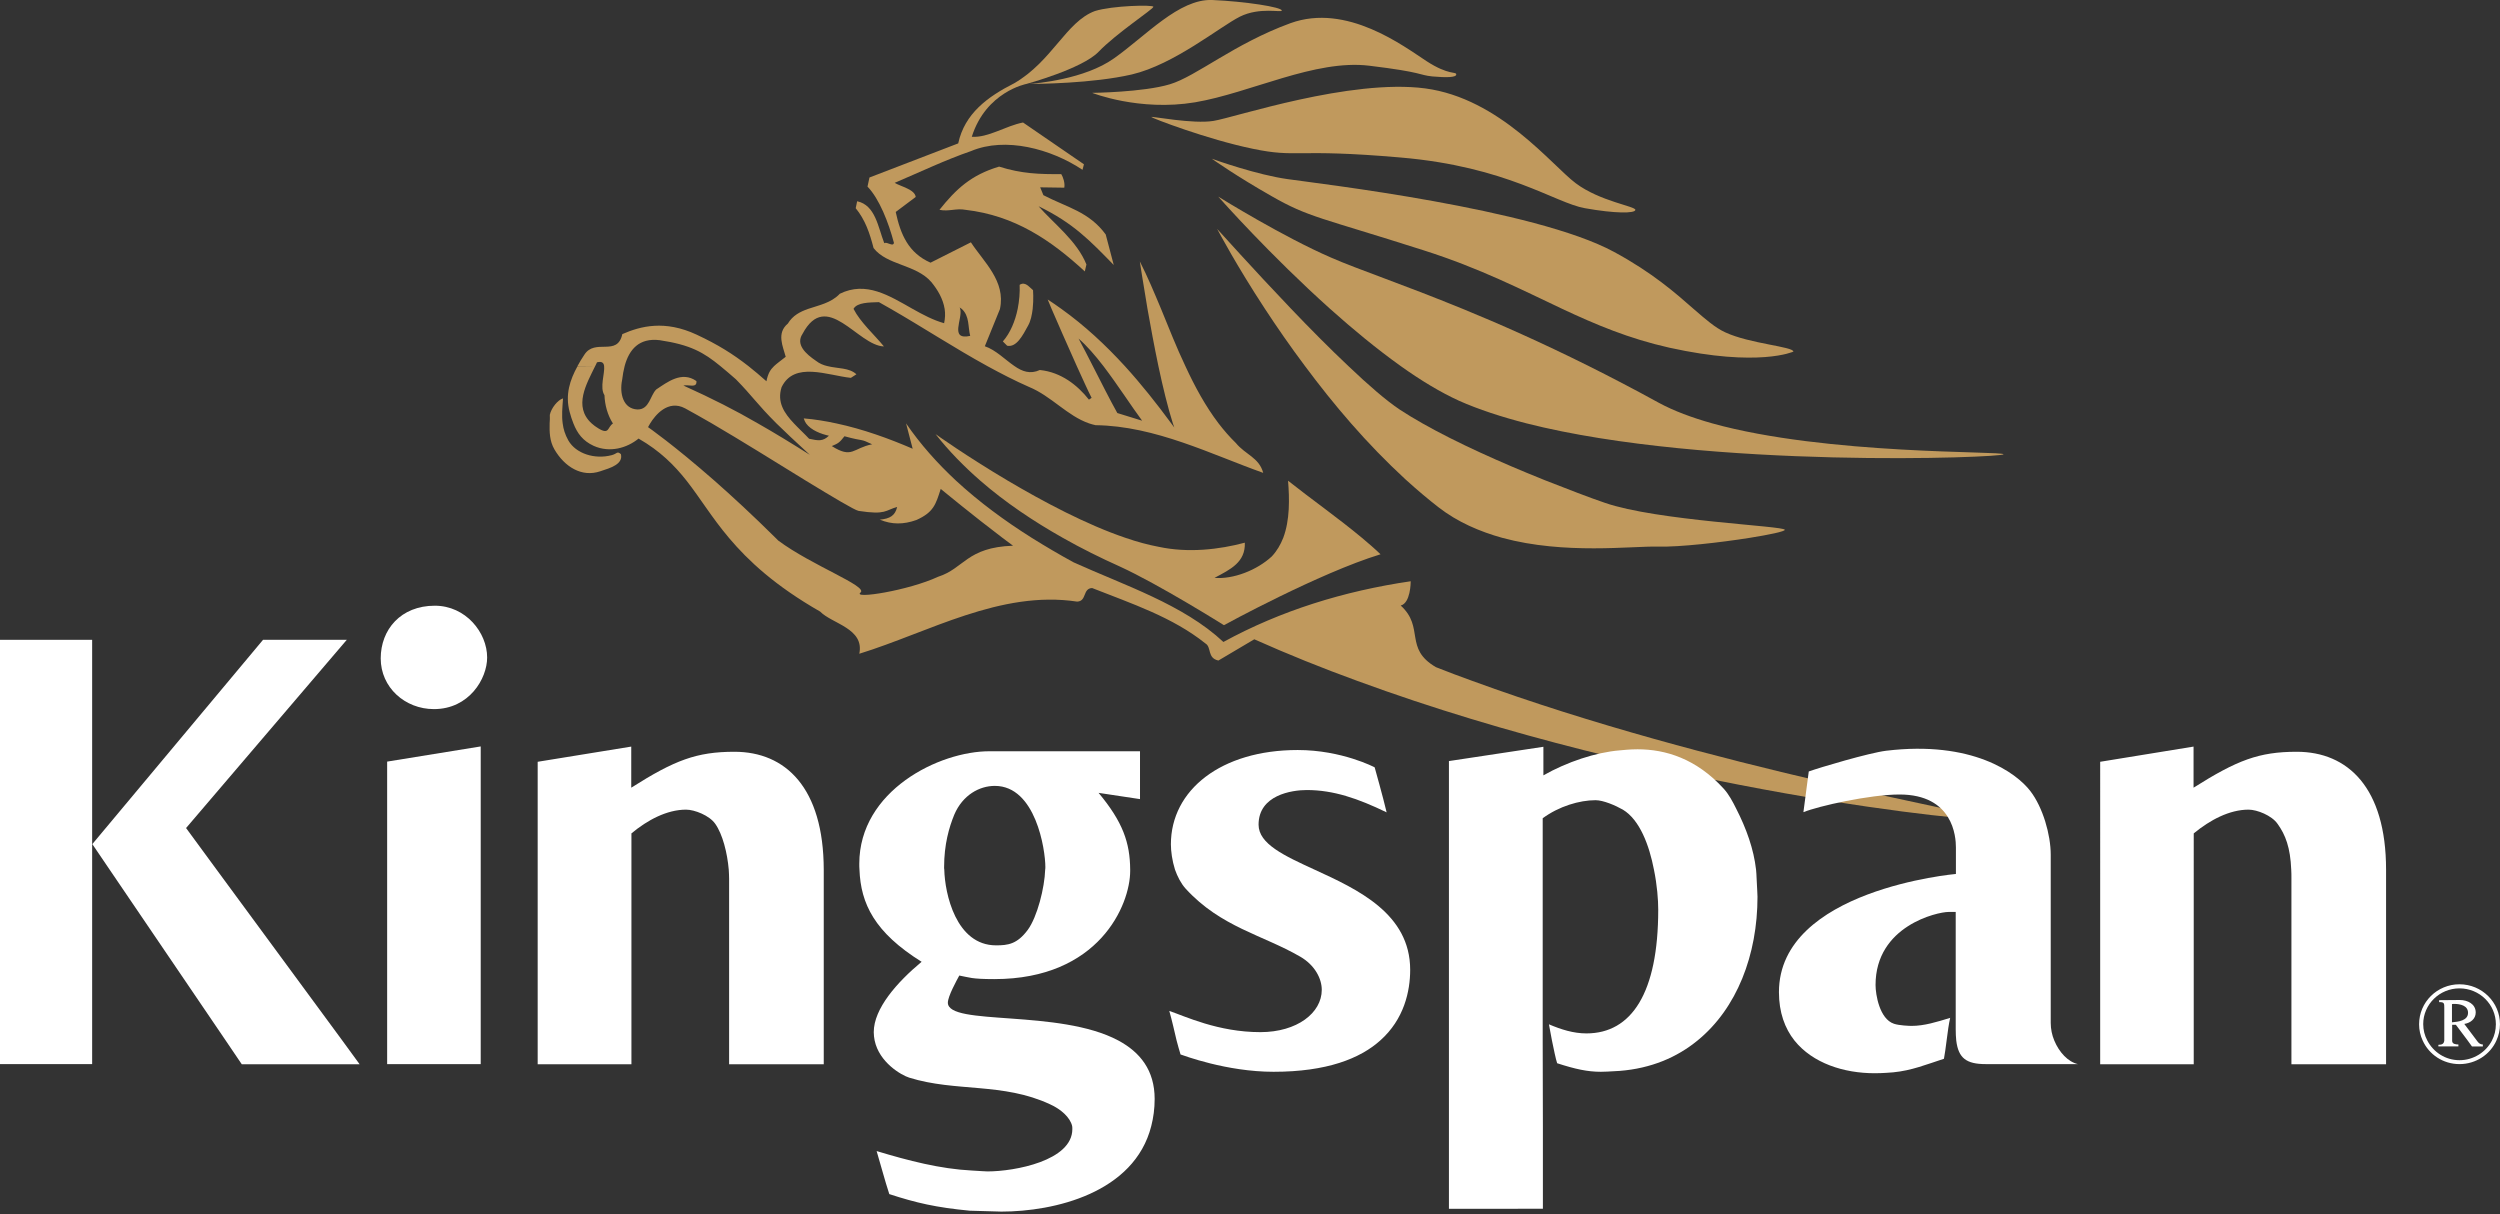 <?xml version="1.0" encoding="utf-8"?>
<!-- Generator: Adobe Illustrator 15.0.0, SVG Export Plug-In . SVG Version: 6.00 Build 0)  -->
<!DOCTYPE svg PUBLIC "-//W3C//DTD SVG 1.1//EN" "http://www.w3.org/Graphics/SVG/1.1/DTD/svg11.dtd">
<svg version="1.1" id="Layer_1" xmlns:sketch="http://www.bohemiancoding.com/sketch/ns"
	 xmlns="http://www.w3.org/2000/svg" xmlns:xlink="http://www.w3.org/1999/xlink" x="0px" y="0px" width="140px" height="68px"
	 viewBox="0 0 140 68" enable-background="new 0 0 140 68" xml:space="preserve">
<rect x="0" y="0" width="140" height="68" fill="#333333" stroke="none"/>
<title>logo</title>
<desc>Created with Sketch.</desc>
<g id="Home" sketch:type="MSPage">
	<g id="global-home-20" transform="translate(-101, -62)" sketch:type="MSArtboardGroup">
		<g id="navbar" transform="translate(50, 40)" sketch:type="MSLayerGroup">
			<g id="logo" transform="translate(51, 22)" sketch:type="MSShapeGroup">
				<path id="Fill-1" fill="#C0995D" d="M88.24,10.26c-1.34-1-4.24-4.75-8.431-5.31C75.61,4.4,69.14,6.58,67.96,6.77
					c-1.15,0.19-3.47-0.27-3.49-0.22c0,0.05,3.15,1.26,5.68,1.78c2.53,0.53,2.31-0.03,8.28,0.49c5.98,0.51,8.66,2.55,10.33,2.84
					c1.67,0.3,2.82,0.3,2.82,0.09C91.58,11.55,89.58,11.27,88.24,10.26z M79.88,3.42c-1.26-0.82-4.46-3.27-7.62-2.12
					c-3.15,1.15-5.27,2.98-6.75,3.42c-1.49,0.45-4.35,0.48-4.35,0.48s2.64,1.05,5.76,0.53c3.12-0.53,6.72-2.42,9.76-2.05
					c3.051,0.37,2.75,0.52,3.53,0.6c0.78,0.07,1.34,0.06,1.34-0.11C81.55,3.99,81.14,4.24,79.88,3.42z M67.88,0
					c-1.86-0.07-3.71,2.01-5.5,3.27c-1.64,1.17-4.34,1.4-4.74,1.43c0.41,0,3.53-0.02,5.74-0.53c2.38-0.56,4.94-2.68,6.06-3.24
					c1.11-0.55,2.34-0.21,2.34-0.34C71.78,0.4,69.74,0.08,67.88,0z M62.37,14.84l-0.45-1.71c-0.94-1.28-2.16-1.51-3.49-2.2
					l-0.18-0.44l1.35,0.02c0.05-0.26-0.07-0.6-0.17-0.76c-1.21,0.01-2.22-0.02-3.48-0.42c-1.58,0.47-2.42,1.27-3.34,2.42
					c0.52,0.11,0.94-0.1,1.46,0c2.75,0.32,4.77,1.69,6.68,3.45l0.09-0.39c-0.53-1.32-1.81-2.27-2.68-3.26
					C60.12,12.5,61.04,13.48,62.37,14.84z"/>
				<path fill="#C0995D" d="M82.45,38.13c-0.69-0.25-1.37-0.5-2.04-0.77c-1.8-1.051-0.62-2.221-1.97-3.45
					c0.55-0.14,0.56-1.28,0.56-1.36c-3.75,0.55-7.29,1.65-10.49,3.4c-2.24-2.1-5.57-3.18-8.39-4.46c-0.79-0.43-1.57-0.89-2.34-1.37
					c-1.51-0.95-2.95-2.01-4.24-3.2c-1.05-0.98-2-2.04-2.8-3.21l0.37,1.42c-1.32-0.57-2.78-1.1-4.28-1.42
					c-0.6-0.13-1.21-0.23-1.82-0.28c0.03,0.1,0.07,0.19,0.13,0.28c0.28,0.39,0.86,0.6,1.28,0.69c-0.34,0.33-0.6,0.28-1.11,0.17
					c-0.26-0.28-0.57-0.56-0.85-0.86c-0.54-0.57-0.96-1.19-0.69-2.03c0.71-1.46,2.56-0.66,3.88-0.52l0.31-0.2
					c-0.41-0.38-1.04-0.31-1.63-0.46c-0.22-0.05-0.44-0.14-0.63-0.29c-0.59-0.4-1.15-0.92-0.76-1.51c1.35-2.54,3.09,0.66,4.56,0.7
					c-0.53-0.65-1.32-1.35-1.7-2.1v-0.01c0.21-0.36,0.88-0.35,1.42-0.37c0.22,0.12,0.45,0.25,0.67,0.38c1.79,1.03,3.56,2.19,5.4,3.2
					c0.77,0.42,1.54,0.82,2.34,1.17c1.24,0.51,2.14,1.62,3.36,2.04c0.12,0.04,0.23,0.07,0.36,0.1c3.35,0.04,6.51,1.65,9.39,2.67
					c-0.23-0.86-1-1.02-1.53-1.67c-0.35-0.34-0.67-0.71-0.97-1.1c-0.73-0.96-1.33-2.06-1.86-3.21c-0.5-1.05-0.93-2.15-1.36-3.2
					c-0.39-0.93-0.77-1.84-1.19-2.66c0,0,0.17,1.13,0.43,2.66c0.17,0.97,0.38,2.1,0.61,3.2c0.25,1.18,0.53,2.33,0.81,3.21
					c0.03,0.08,0.05,0.15,0.08,0.23c-0.06-0.08-0.11-0.15-0.17-0.23c-0.81-1.1-1.67-2.19-2.6-3.21c-1.08-1.18-2.25-2.27-3.55-3.2
					c-0.25-0.18-0.51-0.36-0.77-0.53c0,0,0.08,0.2,0.22,0.53c0.31,0.71,0.88,2.03,1.41,3.2c0.32,0.7,0.61,1.35,0.83,1.78l-0.15,0.1
					c-0.64-0.81-1.56-1.54-2.75-1.66c-0.54,0.25-0.99,0.08-1.42-0.22c-0.53-0.36-1.04-0.9-1.66-1.11L56,17.3v-0.01
					c0.33-1.55-0.92-2.63-1.63-3.72l-2.26,1.14c-1.23-0.54-1.68-1.57-1.95-2.84l1.12-0.84c-0.05-0.42-0.82-0.58-1.18-0.79
					c1.48-0.63,2.83-1.28,4.28-1.78c1.92-0.81,4.47-0.13,6.24,1.05L60.7,9.2l-3.41-2.34c-0.98,0.19-1.94,0.86-2.87,0.8
					c0.8-2.53,3.06-2.96,3.06-2.96s3.1-0.84,4.03-1.79c1.03-1.07,3.08-2.4,3.08-2.53c0-0.12-2.3-0.07-3.28,0.24
					c-1.61,0.6-2.38,2.8-4.51,4.04c-1.5,0.76-2.78,1.7-3.14,3.37l-4.97,1.91l-0.11,0.51c0.66,0.68,1.18,2.01,1.48,3.15
					c-0.05,0.25-0.39-0.09-0.54,0.02c-0.35-0.89-0.49-2.13-1.52-2.35l-0.08,0.39c0.53,0.65,0.78,1.38,1,2.23
					c0.74,0.97,2.37,0.91,3.23,1.9c0.37,0.45,0.66,0.95,0.75,1.51c0.04,0.25,0.03,0.52-0.03,0.8c-0.61-0.17-1.19-0.48-1.76-0.8
					c-1.33-0.75-2.61-1.57-4.08-0.85c-0.49,0.52-1.17,0.64-1.78,0.85c-0.45,0.16-0.86,0.37-1.13,0.82
					c-0.65,0.54-0.27,1.29-0.12,1.86c-0.29,0.23-0.49,0.37-0.65,0.52c-0.21,0.2-0.34,0.41-0.43,0.85c-0.35-0.31-0.68-0.59-1.01-0.85
					c-0.86-0.67-1.7-1.2-2.9-1.76c-1.78-0.83-3.13-0.48-4.16-0.03c-0.28,1.29-1.53,0.21-2.13,1.16c-0.14,0.21-0.27,0.42-0.38,0.63
					h0.99c0.04-0.07,0.07-0.14,0.1-0.21c0.28-0.07,0.38,0.03,0.4,0.21c0.05,0.4-0.26,1.21,0.02,1.63c0.02,0.54,0.17,1.11,0.47,1.58
					c0,0,0,0,0,0.01c-0.31,0.2-0.19,0.65-0.81,0.27c-0.15-0.09-0.27-0.18-0.38-0.28c-1.04-0.95-0.28-2.22,0.2-3.21l-0.99,0.01
					c-0.42,0.76-0.7,1.59-0.44,2.56c0.06,0.23,0.13,0.44,0.21,0.64c0.22,0.56,0.53,0.98,1.14,1.26c0.9,0.4,1.86,0.12,2.51-0.41
					c1.2,0.69,1.99,1.48,2.68,2.35c0.77,0.98,1.41,2.06,2.38,3.21c1.09,1.29,2.58,2.68,5.11,4.13c0.66,0.68,2.49,0.94,2.19,2.36
					c3.89-1.2,7.9-3.57,12.2-2.92c0.55-0.02,0.3-0.74,0.84-0.76c2.23,0.88,4.5,1.629,6.34,3.1c0.36,0.21,0.09,0.819,0.73,0.96
					l2.01-1.19c1.88,0.84,3.819,1.62,5.77,2.33c16.92,6.22,35.221,7.99,35.271,7.74C111.28,45.6,95.89,43.05,82.45,38.13z
					 M60.4,18.96c0.45,0.39,0.93,0.94,1.39,1.54c0.8,1.05,1.57,2.25,2.17,3.06l-1.39-0.43c-0.42-0.75-0.91-1.73-1.37-2.63
					C60.9,19.92,60.63,19.38,60.4,18.96z M53.77,17.3c0-0.03-0.02-0.07-0.04-0.09c0.05,0.03,0.09,0.06,0.13,0.09
					c0.44,0.4,0.34,0.99,0.47,1.51C53.14,19.07,53.93,17.84,53.77,17.3z M47.29,24.43c1.16,0.32,0.82,0.1,1.55,0.45
					c-1.08,0.21-1.11,0.83-2.26,0.1C46.94,24.83,47.01,24.79,47.29,24.43z M35.7,22.93c-0.8-0.03-1.02-0.89-0.86-1.66
					c0.03-0.27,0.08-0.53,0.14-0.77c0.25-0.93,0.81-1.59,1.96-1.45c1.73,0.26,2.46,0.68,3.4,1.45c0.27,0.22,0.55,0.46,0.87,0.74
					c0.95,0.97,1.16,1.36,2.27,2.47c0.45,0.44,1.04,1,1.87,1.76c-1.06-0.67-1.98-1.23-2.91-1.76c-1.26-0.73-2.53-1.38-4.17-2.12
					c0.29-0.07,0.77,0.17,0.73-0.25c-0.82-0.58-1.63,0.06-2.25,0.47C36.41,22.14,36.37,22.94,35.7,22.93z M52.53,32.3
					c-1.65,0.77-4.82,1.27-4.34,0.88c0.43-0.35-2.73-1.51-4.61-2.91c-0.05-0.05-0.1-0.1-0.15-0.15c-1.27-1.26-2.43-2.33-3.42-3.2
					c-2.29-2.01-3.72-3-3.72-3s0.04-0.08,0.12-0.21c0.27-0.44,0.99-1.36,1.96-0.84c0.43,0.23,0.93,0.52,1.49,0.84
					c1.61,0.94,3.63,2.2,5.27,3.21c1.53,0.93,2.73,1.65,2.95,1.69c1.55,0.24,1.49-0.04,2.16-0.22c-0.11,0.48-0.4,0.66-0.97,0.71
					c0.67,0.28,1.32,0.28,2.05,0.02c0.95-0.43,1.08-0.85,1.36-1.74c0,0,1.82,1.5,3.46,2.74c0.2,0.15,0.4,0.3,0.59,0.44
					C54.13,30.65,54,31.83,52.53,32.3z"/>
				<path fill="#C0995D" d="M57.83,17.3c-0.04,0.33-0.11,0.68-0.26,0.94c-0.3,0.55-0.65,1.23-1.17,1.12l-0.24-0.24
					c0.42-0.48,0.69-1.14,0.83-1.82c0.09-0.45,0.13-0.92,0.11-1.35c0.31-0.2,0.52,0.11,0.75,0.3C57.85,16.25,57.89,16.75,57.83,17.3
					z"/>
				<path fill="#C0995D" d="M33.62,26.39c-1.05,0.36-2.01-0.26-2.57-1.22c-0.28-0.48-0.28-1-0.27-1.46
					c0.01-0.17,0.02-0.33,0.01-0.48c0.08-0.38,0.45-0.84,0.74-0.92c-0.04,0.53-0.08,0.97-0.02,1.4c0.04,0.32,0.13,0.62,0.32,0.96
					c0.42,0.73,1.47,1.07,2.42,0.82c0.32-0.08,0.29-0.25,0.52-0.06C34.91,26,34.17,26.21,33.62,26.39z"/>
				<path fill="#C0995D" d="M77.31,31.04c-3.439,1.05-8.77,3.97-8.77,3.97s-3.63-2.28-5.84-3.29c-1.07-0.48-2.14-1.01-3.18-1.6
					c-1.65-0.93-3.23-1.99-4.62-3.2c-0.93-0.81-1.77-1.67-2.51-2.61c0,0,1.72,1.23,4.05,2.61c1.98,1.17,4.4,2.46,6.59,3.2
					c0.64,0.22,1.26,0.39,1.85,0.5c1.67,0.36,3.41,0.15,4.83-0.23c0.04,1.09-0.79,1.49-1.7,1.97c1.05,0.09,2.38-0.43,3.21-1.2
					c0.29-0.31,0.49-0.66,0.641-1.04c0.38-1.01,0.35-2.21,0.27-3.2c1.26,1,2.82,2.1,4.14,3.2C76.64,30.43,76.99,30.73,77.31,31.04z"
					/>
				<path fill="#C0995D" d="M99.95,29.67c0,0.09-0.84,0.27-1.97,0.45c-1.641,0.26-3.91,0.52-5.11,0.49
					c-1.48-0.04-5.24,0.46-8.74-0.49c-1.26-0.35-2.5-0.88-3.57-1.71c-0.569-0.44-1.22-0.99-1.77-1.49c-0.04-0.03-0.07-0.06-0.1-0.09
					c-1.07-0.99-2.08-2.03-3.03-3.12c-0.93-1.06-1.79-2.15-2.58-3.21c-0.84-1.12-1.59-2.21-2.24-3.2c-1.6-2.44-2.56-4.26-2.68-4.48
					c0.11,0.11,1.96,2.19,4.149,4.48c1.04,1.09,2.16,2.22,3.2,3.2c1.11,1.06,2.13,1.94,2.88,2.44c0.38,0.25,0.811,0.51,1.271,0.77
					c1.939,1.1,4.46,2.22,6.7,3.12c0.069,0.03,0.13,0.05,0.199,0.08c1.2,0.47,2.46,0.96,3.32,1.25
					C92.79,29.17,99.95,29.45,99.95,29.67z"/>
				<path fill="#C0995D" d="M112.2,25.44c0,0.19-16.561,0.85-26.71-1.73c-1.4-0.36-2.69-0.78-3.79-1.27
					c-1.03-0.47-2.141-1.14-3.26-1.94c-1.33-0.95-2.69-2.07-3.95-3.2c-3.36-3.01-6.09-6.09-6.27-6.29c0.21,0.13,3.65,2.26,6.33,3.42
					c1.48,0.65,3.95,1.47,7.37,2.87c2.03,0.83,4.38,1.87,7.05,3.2c1.24,0.62,2.55,1.3,3.931,2.06c0.83,0.45,1.85,0.83,2.989,1.15
					C102.28,25.49,112.2,25.25,112.2,25.44z"/>
				<path fill="#C0995D" d="M100.43,19.69c0,0-1.93,0.89-6.949-0.22c-2.271-0.51-4.11-1.29-5.99-2.17
					c-2.271-1.07-4.59-2.27-7.76-3.28c-5.79-1.85-6.44-1.84-8.53-3.04c-1.97-1.12-3.19-1.99-3.34-2.09c0.2,0.07,2.52,0.9,4.24,1.14
					c1.801,0.26,13.841,1.66,18.29,4.08c2.13,1.15,3.45,2.31,4.45,3.19c0.68,0.59,1.22,1.06,1.771,1.31
					C97.98,19.25,100.43,19.41,100.43,19.69z"/>
				<path id="Fill-8" fill="white" d="M138.73,58.31l-0.03-0.04h-0.51l0.239,0.33h0.61V58.49
					C138.9,58.49,138.81,58.42,138.73,58.31z M137.32,58.29V58.27h-0.44c-0.02,0.181-0.12,0.24-0.33,0.24v0.09h1.12V58.49
					C137.53,58.49,137.32,58.47,137.32,58.29z M139.55,58.27c-0.34,0.65-1.03,1.101-1.819,1.101c-0.79,0-1.461-0.45-1.801-1.101
					h-0.26c0.35,0.78,1.14,1.32,2.061,1.32c0.92,0,1.72-0.54,2.069-1.32H139.55z M138,57.34c0.34-0.05,0.64-0.28,0.64-0.64
					c0-0.48-0.46-0.7-0.89-0.7c-0.38,0-0.77,0.01-1.16,0.01v0.11c0.29-0.01,0.29,0.07,0.29,0.32v1.829h0.44v-0.88h0.21l0.66,0.88
					h0.51L138,57.34z M137.31,57.25v-1.02c0.04-0.011,0.08-0.011,0.12-0.011c0.34,0,0.78,0.09,0.78,0.5
					C138.21,57.16,137.65,57.22,137.31,57.25z M138.73,58.31l-0.03-0.04l-0.7-0.93c0.34-0.05,0.64-0.28,0.64-0.64
					c0-0.48-0.46-0.7-0.89-0.7c-0.38,0-0.77,0.01-1.16,0.01v0.11c0.29-0.01,0.29,0.07,0.29,0.32v1.829
					c-0.02,0.181-0.12,0.24-0.33,0.24v0.09h1.12V58.49c-0.14,0-0.35-0.021-0.35-0.2v-0.9h0.21l0.66,0.88l0.239,0.33h0.61V58.49
					C138.9,58.49,138.81,58.42,138.73,58.31z M137.31,57.25v-1.02c0.04-0.011,0.08-0.011,0.12-0.011c0.34,0,0.78,0.09,0.78,0.5
					C138.21,57.16,137.65,57.22,137.31,57.25z M138.73,58.31l-0.03-0.04l-0.7-0.93c0.34-0.05,0.64-0.28,0.64-0.64
					c0-0.48-0.46-0.7-0.89-0.7c-0.38,0-0.77,0.01-1.16,0.01v0.11c0.29-0.01,0.29,0.07,0.29,0.32v1.829
					c-0.02,0.181-0.12,0.24-0.33,0.24v0.09h1.12V58.49c-0.14,0-0.35-0.021-0.35-0.2v-0.9h0.21l0.66,0.88l0.239,0.33h0.61V58.49
					C138.9,58.49,138.81,58.42,138.73,58.31z M137.31,57.25v-1.02c0.04-0.011,0.08-0.011,0.12-0.011c0.34,0,0.78,0.09,0.78,0.5
					C138.21,57.16,137.65,57.22,137.31,57.25z M138.73,58.31l-0.03-0.04l-0.7-0.93c0.34-0.05,0.64-0.28,0.64-0.64
					c0-0.48-0.46-0.7-0.89-0.7c-0.38,0-0.77,0.01-1.16,0.01v0.11c0.29-0.01,0.29,0.07,0.29,0.32v1.829
					c-0.02,0.181-0.12,0.24-0.33,0.24v0.09h1.12V58.49c-0.14,0-0.35-0.021-0.35-0.2v-0.9h0.21l0.66,0.88l0.239,0.33h0.61V58.49
					C138.9,58.49,138.81,58.42,138.73,58.31z M137.31,57.25v-1.02c0.04-0.011,0.08-0.011,0.12-0.011c0.34,0,0.78,0.09,0.78,0.5
					C138.21,57.16,137.65,57.22,137.31,57.25z M138.73,58.31l-0.03-0.04l-0.7-0.93c0.34-0.05,0.64-0.28,0.64-0.64
					c0-0.48-0.46-0.7-0.89-0.7c-0.38,0-0.77,0.01-1.16,0.01v0.11c0.29-0.01,0.29,0.07,0.29,0.32v1.829
					c-0.02,0.181-0.12,0.24-0.33,0.24v0.09h1.12V58.49c-0.14,0-0.35-0.021-0.35-0.2v-0.9h0.21l0.66,0.88l0.239,0.33h0.61V58.49
					C138.9,58.49,138.81,58.42,138.73,58.31z M137.31,57.25v-1.02c0.04-0.011,0.08-0.011,0.12-0.011c0.34,0,0.78,0.09,0.78,0.5
					C138.21,57.16,137.65,57.22,137.31,57.25z M138.73,58.31l-0.03-0.04l-0.7-0.93c0.34-0.05,0.64-0.28,0.64-0.64
					c0-0.48-0.46-0.7-0.89-0.7c-0.38,0-0.77,0.01-1.16,0.01v0.11c0.29-0.01,0.29,0.07,0.29,0.32v1.829
					c-0.02,0.181-0.12,0.24-0.33,0.24v0.09h1.12V58.49c-0.14,0-0.35-0.021-0.35-0.2v-0.9h0.21l0.66,0.88l0.239,0.33h0.61V58.49
					C138.9,58.49,138.81,58.42,138.73,58.31z M137.31,57.25v-1.02c0.04-0.011,0.08-0.011,0.12-0.011c0.34,0,0.78,0.09,0.78,0.5
					C138.21,57.16,137.65,57.22,137.31,57.25z M138.73,58.31l-0.03-0.04l-0.7-0.93c0.34-0.05,0.64-0.28,0.64-0.64
					c0-0.48-0.46-0.7-0.89-0.7c-0.38,0-0.77,0.01-1.16,0.01v0.11c0.29-0.01,0.29,0.07,0.29,0.32v1.829
					c-0.02,0.181-0.12,0.24-0.33,0.24v0.09h1.12V58.49c-0.14,0-0.35-0.021-0.35-0.2v-0.9h0.21l0.66,0.88l0.239,0.33h0.61V58.49
					C138.9,58.49,138.81,58.42,138.73,58.31z M137.31,57.25v-1.02c0.04-0.011,0.08-0.011,0.12-0.011c0.34,0,0.78,0.09,0.78,0.5
					C138.21,57.16,137.65,57.22,137.31,57.25z M138.73,58.31l-0.03-0.04l-0.7-0.93c0.34-0.05,0.64-0.28,0.64-0.64
					c0-0.48-0.46-0.7-0.89-0.7c-0.38,0-0.77,0.01-1.16,0.01v0.11c0.29-0.01,0.29,0.07,0.29,0.32v1.829
					c-0.02,0.181-0.12,0.24-0.33,0.24v0.09h1.12V58.49c-0.14,0-0.35-0.021-0.35-0.2v-0.9h0.21l0.66,0.88l0.239,0.33h0.61V58.49
					C138.9,58.49,138.81,58.42,138.73,58.31z M137.31,57.25v-1.02c0.04-0.011,0.08-0.011,0.12-0.011c0.34,0,0.78,0.09,0.78,0.5
					C138.21,57.16,137.65,57.22,137.31,57.25z M138.73,58.31l-0.03-0.04l-0.7-0.93c0.34-0.05,0.64-0.28,0.64-0.64
					c0-0.48-0.46-0.7-0.89-0.7c-0.38,0-0.77,0.01-1.16,0.01v0.11c0.29-0.01,0.29,0.07,0.29,0.32v1.829
					c-0.02,0.181-0.12,0.24-0.33,0.24v0.09h1.12V58.49c-0.14,0-0.35-0.021-0.35-0.2v-0.9h0.21l0.66,0.88l0.239,0.33h0.61V58.49
					C138.9,58.49,138.81,58.42,138.73,58.31z M137.31,57.25v-1.02c0.04-0.011,0.08-0.011,0.12-0.011c0.34,0,0.78,0.09,0.78,0.5
					C138.21,57.16,137.65,57.22,137.31,57.25z M138.73,58.31l-0.03-0.04l-0.7-0.93c0.34-0.05,0.64-0.28,0.64-0.64
					c0-0.48-0.46-0.7-0.89-0.7c-0.38,0-0.77,0.01-1.16,0.01v0.11c0.29-0.01,0.29,0.07,0.29,0.32v1.829
					c-0.02,0.181-0.12,0.24-0.33,0.24v0.09h1.12V58.49c-0.14,0-0.35-0.021-0.35-0.2v-0.9h0.21l0.66,0.88l0.239,0.33h0.61V58.49
					C138.9,58.49,138.81,58.42,138.73,58.31z M137.31,57.25v-1.02c0.04-0.011,0.08-0.011,0.12-0.011c0.34,0,0.78,0.09,0.78,0.5
					C138.21,57.16,137.65,57.22,137.31,57.25z M137.73,55.12c-1.25,0-2.261,1-2.261,2.24c0,0.319,0.07,0.63,0.2,0.909h0.26
					c-0.149-0.279-0.229-0.59-0.229-0.92c0-1.1,0.91-2,2.03-2c1.13,0,2.039,0.9,2.039,2.011c0,0.33-0.079,0.64-0.22,0.909h0.25
					c0.13-0.279,0.2-0.59,0.2-0.909C140,56.12,138.98,55.12,137.73,55.12z M138.7,58.27l-0.7-0.93c0.34-0.05,0.64-0.28,0.64-0.64
					c0-0.48-0.46-0.7-0.89-0.7c-0.38,0-0.77,0.01-1.16,0.01v0.11c0.29-0.01,0.29,0.07,0.29,0.32v1.829
					c-0.02,0.181-0.12,0.24-0.33,0.24v0.09h1.12V58.49c-0.14,0-0.35-0.021-0.35-0.2v-0.9h0.21l0.66,0.88l0.239,0.33h0.61V58.49
					c-0.14,0-0.23-0.07-0.31-0.181L138.7,58.27z M137.31,57.25v-1.02c0.04-0.011,0.08-0.011,0.12-0.011c0.34,0,0.78,0.09,0.78,0.5
					C138.21,57.16,137.65,57.22,137.31,57.25z M138.73,58.31l-0.03-0.04l-0.7-0.93c0.34-0.05,0.64-0.28,0.64-0.64
					c0-0.48-0.46-0.7-0.89-0.7c-0.38,0-0.77,0.01-1.16,0.01v0.11c0.29-0.01,0.29,0.07,0.29,0.32v1.829
					c-0.02,0.181-0.12,0.24-0.33,0.24v0.09h1.12V58.49c-0.14,0-0.35-0.021-0.35-0.2v-0.9h0.21l0.66,0.88l0.239,0.33h0.61V58.49
					C138.9,58.49,138.81,58.42,138.73,58.31z M137.31,57.25v-1.02c0.04-0.011,0.08-0.011,0.12-0.011c0.34,0,0.78,0.09,0.78,0.5
					C138.21,57.16,137.65,57.22,137.31,57.25z M138.73,58.31l-0.03-0.04l-0.7-0.93c0.34-0.05,0.64-0.28,0.64-0.64
					c0-0.48-0.46-0.7-0.89-0.7c-0.38,0-0.77,0.01-1.16,0.01v0.11c0.29-0.01,0.29,0.07,0.29,0.32v1.829
					c-0.02,0.181-0.12,0.24-0.33,0.24v0.09h1.12V58.49c-0.14,0-0.35-0.021-0.35-0.2v-0.9h0.21l0.66,0.88l0.239,0.33h0.61V58.49
					C138.9,58.49,138.81,58.42,138.73,58.31z M137.31,57.25v-1.02c0.04-0.011,0.08-0.011,0.12-0.011c0.34,0,0.78,0.09,0.78,0.5
					C138.21,57.16,137.65,57.22,137.31,57.25z M138.73,58.31l-0.03-0.04l-0.7-0.93c0.34-0.05,0.64-0.28,0.64-0.64
					c0-0.48-0.46-0.7-0.89-0.7c-0.38,0-0.77,0.01-1.16,0.01v0.11c0.29-0.01,0.29,0.07,0.29,0.32v1.829
					c-0.02,0.181-0.12,0.24-0.33,0.24v0.09h1.12V58.49c-0.14,0-0.35-0.021-0.35-0.2v-0.9h0.21l0.66,0.88l0.239,0.33h0.61V58.49
					C138.9,58.49,138.81,58.42,138.73,58.31z M137.31,57.25v-1.02c0.04-0.011,0.08-0.011,0.12-0.011c0.34,0,0.78,0.09,0.78,0.5
					C138.21,57.16,137.65,57.22,137.31,57.25z M138.73,58.31l-0.03-0.04l-0.7-0.93c0.34-0.05,0.64-0.28,0.64-0.64
					c0-0.48-0.46-0.7-0.89-0.7c-0.38,0-0.77,0.01-1.16,0.01v0.11c0.29-0.01,0.29,0.07,0.29,0.32v1.829
					c-0.02,0.181-0.12,0.24-0.33,0.24v0.09h1.12V58.49c-0.14,0-0.35-0.021-0.35-0.2v-0.9h0.21l0.66,0.88l0.239,0.33h0.61V58.49
					C138.9,58.49,138.81,58.42,138.73,58.31z M137.31,57.25v-1.02c0.04-0.011,0.08-0.011,0.12-0.011c0.34,0,0.78,0.09,0.78,0.5
					C138.21,57.16,137.65,57.22,137.31,57.25z M138.73,58.31l-0.03-0.04l-0.7-0.93c0.34-0.05,0.64-0.28,0.64-0.64
					c0-0.48-0.46-0.7-0.89-0.7c-0.38,0-0.77,0.01-1.16,0.01v0.11c0.29-0.01,0.29,0.07,0.29,0.32v1.829
					c-0.02,0.181-0.12,0.24-0.33,0.24v0.09h1.12V58.49c-0.14,0-0.35-0.021-0.35-0.2v-0.9h0.21l0.66,0.88l0.239,0.33h0.61V58.49
					C138.9,58.49,138.81,58.42,138.73,58.31z M137.31,57.25v-1.02c0.04-0.011,0.08-0.011,0.12-0.011c0.34,0,0.78,0.09,0.78,0.5
					C138.21,57.16,137.65,57.22,137.31,57.25z M138.73,58.31l-0.03-0.04l-0.7-0.93c0.34-0.05,0.64-0.28,0.64-0.64
					c0-0.48-0.46-0.7-0.89-0.7c-0.38,0-0.77,0.01-1.16,0.01v0.11c0.29-0.01,0.29,0.07,0.29,0.32v1.829
					c-0.02,0.181-0.12,0.24-0.33,0.24v0.09h1.12V58.49c-0.14,0-0.35-0.021-0.35-0.2v-0.9h0.21l0.66,0.88l0.239,0.33h0.61V58.49
					C138.9,58.49,138.81,58.42,138.73,58.31z M137.31,57.25v-1.02c0.04-0.011,0.08-0.011,0.12-0.011c0.34,0,0.78,0.09,0.78,0.5
					C138.21,57.16,137.65,57.22,137.31,57.25z M138.73,58.31l-0.03-0.04l-0.7-0.93c0.34-0.05,0.64-0.28,0.64-0.64
					c0-0.48-0.46-0.7-0.89-0.7c-0.38,0-0.77,0.01-1.16,0.01v0.11c0.29-0.01,0.29,0.07,0.29,0.32v1.829
					c-0.02,0.181-0.12,0.24-0.33,0.24v0.09h1.12V58.49c-0.14,0-0.35-0.021-0.35-0.2v-0.9h0.21l0.66,0.88l0.239,0.33h0.61V58.49
					C138.9,58.49,138.81,58.42,138.73,58.31z M137.31,57.25v-1.02c0.04-0.011,0.08-0.011,0.12-0.011c0.34,0,0.78,0.09,0.78,0.5
					C138.21,57.16,137.65,57.22,137.31,57.25z M138.73,58.31l-0.03-0.04l-0.7-0.93c0.34-0.05,0.64-0.28,0.64-0.64
					c0-0.48-0.46-0.7-0.89-0.7c-0.38,0-0.77,0.01-1.16,0.01v0.11c0.29-0.01,0.29,0.07,0.29,0.32v1.829
					c-0.02,0.181-0.12,0.24-0.33,0.24v0.09h1.12V58.49c-0.14,0-0.35-0.021-0.35-0.2v-0.9h0.21l0.66,0.88l0.239,0.33h0.61V58.49
					C138.9,58.49,138.81,58.42,138.73,58.31z M137.31,57.25v-1.02c0.04-0.011,0.08-0.011,0.12-0.011c0.34,0,0.78,0.09,0.78,0.5
					C138.21,57.16,137.65,57.22,137.31,57.25z"/>
				<path fill="white" d="M133.62,48.7V59.6h-5.3V49.2c0-0.181,0-0.34-0.011-0.5c-0.05-1.23-0.319-1.95-0.77-2.57
					c-0.32-0.46-1.14-0.79-1.62-0.79c-1.07,0-2.16,0.58-3.07,1.33V59.6h-5.239V42.66l5.229-0.851v2.301
					c2.44-1.54,3.66-2.011,5.78-2.011C131.48,42.1,133.62,44.11,133.62,48.7z"/>
				<path fill="white" d="M116.36,59.59h-5.16c-1.08,0-1.53-0.33-1.65-1.32c-0.02-0.189-0.03-0.399-0.03-0.64v-6.56h-0.409
					c-0.61,0-4.08,0.77-4.08,4.09c0,0.53,0.22,1.899,1.029,2.17c0.29,0.1,0.86,0.12,0.99,0.12c0.71,0,1.41-0.22,2.16-0.45
					c-0.07,0.29-0.14,0.79-0.2,1.27c-0.05,0.391-0.1,0.771-0.149,1.021c-0.98,0.32-1.811,0.66-2.841,0.76
					c-0.6,0.05-0.92,0.05-1.039,0.05c-1.73,0-3.471-0.56-4.49-1.83c-0.54-0.68-0.87-1.579-0.87-2.71c0-5.75,9.91-6.619,9.91-6.619
					v-1.49c0-0.59-0.15-2.96-3.16-2.96c-1.65,0-4.55,0.649-5.38,0.99l0.3-2.28c0.61-0.22,3.37-1.04,4.33-1.16
					c4.82-0.58,7.29,1.229,8.08,2.26c0.7,0.91,1.14,2.44,1.14,3.561v9.42c0,0.34,0.07,0.68,0.2,0.989
					C115.31,58.92,115.8,59.46,116.36,59.59z"/>
				<path fill="white" d="M98.42,50.22c0,3.25-1.15,6.25-3.36,8.05c-1.159,0.95-2.609,1.561-4.35,1.7
					c-0.6,0.04-0.93,0.05-1.06,0.05c-0.75,0-1.431-0.149-2.45-0.479c-0.08-0.24-0.19-0.79-0.29-1.271
					c-0.09-0.479-0.17-0.909-0.17-0.909c0.68,0.29,1.37,0.51,2.1,0.51c2.53,0,4.021-2.271,4.021-6.93c0-0.54-0.061-1.37-0.24-2.24
					c-0.26-1.351-0.79-2.79-1.74-3.36c-0.42-0.24-1.1-0.53-1.53-0.53c-0.899,0-2.05,0.341-2.96,1.011V58.27l0.011,4.79v4.631H81.14
					V42.62l5.29-0.8v1.6c1.32-0.75,2.931-1.29,4.28-1.4c0.6-0.06,0.86-0.06,0.99-0.06c1.569,0,3.29,0.521,4.83,2.21
					c0.29,0.32,0.51,0.74,0.689,1.1c0.58,1.131,0.99,2.28,1.12,3.431c0.01,0.16,0.03,0.31,0.03,0.47
					C98.4,49.82,98.42,50.09,98.42,50.22z"/>
				<path fill="white" d="M78.97,54.31c0,1.2-0.34,2.771-1.68,3.96c-1.13,1.011-2.99,1.75-5.97,1.75c-2.64,0-5.05-0.92-5.21-0.97
					c-0.08-0.26-0.15-0.52-0.22-0.78c-0.13-0.539-0.25-1.1-0.41-1.659c0.88,0.3,2.74,1.189,5.1,1.189c2.06,0,3.439-1.08,3.439-2.37
					c0-0.62-0.38-1.38-1.21-1.859C70.7,52.35,68.37,51.92,66.4,49.77c-0.27-0.3-0.46-0.68-0.6-1.069c-0.16-0.51-0.23-1.03-0.23-1.42
					c0-3.04,2.81-5.28,7.1-5.28c2.48,0,4.311,0.97,4.311,0.97s0.479,1.7,0.67,2.521c-1.61-0.78-2.98-1.25-4.471-1.25
					c-0.84,0-2.7,0.279-2.7,1.939c0,1.08,1.44,1.74,3.14,2.521C76.04,49.81,78.97,51.17,78.97,54.31z"/>
				<path fill="white" d="M62.63,58.27c-3.32-1.779-9.55-0.8-9.55-2.119c0-0.36,0.49-1.24,0.64-1.521
					c0.56,0.101,0.65,0.2,1.96,0.2c5.86,0,7.61-4.15,7.61-6.061V48.7c-0.01-1.51-0.41-2.67-1.77-4.3l2.32,0.35v-2.68h-8.41
					c-2.84-0.011-7.31,2.21-7.31,6.3c0,0.11,0,0.22,0.01,0.33c0.07,1.91,0.85,3.52,3.48,5.16c-1.38,1.149-2.68,2.62-2.68,3.939
					c0,0.16,0.02,0.32,0.05,0.47c0.26,1.23,1.49,1.94,1.94,2.08c2.6,0.811,5.24,0.261,7.88,1.49c0.62,0.28,1.13,0.74,1.24,1.22
					c0.01,0.061,0.01,0.11,0.01,0.171c0,1.77-3.23,2.369-4.75,2.369c-0.13,0-0.33-0.02-0.88-0.05c-1.77-0.09-3.54-0.55-5.33-1.09
					c0.25,0.83,0.45,1.62,0.71,2.41c1.5,0.49,2.62,0.75,4.51,0.93l1.77,0.05c2.95,0,7.44-1.04,8.39-4.79
					c0.12-0.47,0.19-0.97,0.19-1.52C64.66,59.93,63.84,58.92,62.63,58.27z M52.87,48.57c0-1.29,0.28-2.24,0.57-2.95
					c0.47-1.101,1.41-1.61,2.27-1.61c2.29,0,2.83,3.57,2.83,4.54c0,0.05,0,0.101-0.01,0.15c-0.03,1-0.44,2.649-0.98,3.38
					c-0.59,0.79-1.1,0.86-1.77,0.86c-2.25,0-2.87-2.91-2.9-4.24C52.87,48.65,52.87,48.61,52.87,48.57z"/>
				<path fill="white" d="M46.13,48.7V59.6h-5.3V49.2c0-0.16-0.01-0.33-0.02-0.5c-0.08-0.931-0.34-1.98-0.76-2.57
					c-0.32-0.46-1.15-0.79-1.63-0.79c-1.07,0-2.16,0.58-3.06,1.33V59.6h-5.25V42.66l5.24-0.851v2.301
					c2.43-1.54,3.66-2.011,5.78-2.011C43.99,42.1,46.12,44.11,46.13,48.7z"/>
				<path fill="white" d="M27.28,36.82c0,1.189-1.01,2.89-2.98,2.89c-1.62,0-2.98-1.21-2.98-2.84c0-1.61,1.12-2.95,3.03-2.95
					C26.08,33.92,27.28,35.42,27.28,36.82z"/>
				<polygon fill="white" points="26.92,41.8 26.92,59.59 21.68,59.59 21.68,42.65 				"/>
				<rect y="35.83" fill="white" width="5.16" height="23.76"/>
				<polygon fill="white" points="20.14,59.6 13.54,59.6 12.64,58.27 6.14,48.7 5.17,47.27 14.73,35.83 19.42,35.83 10.42,46.37 
					12.13,48.7 19.17,58.27 				"/>
			</g>
		</g>
	</g>
</g>
</svg>
